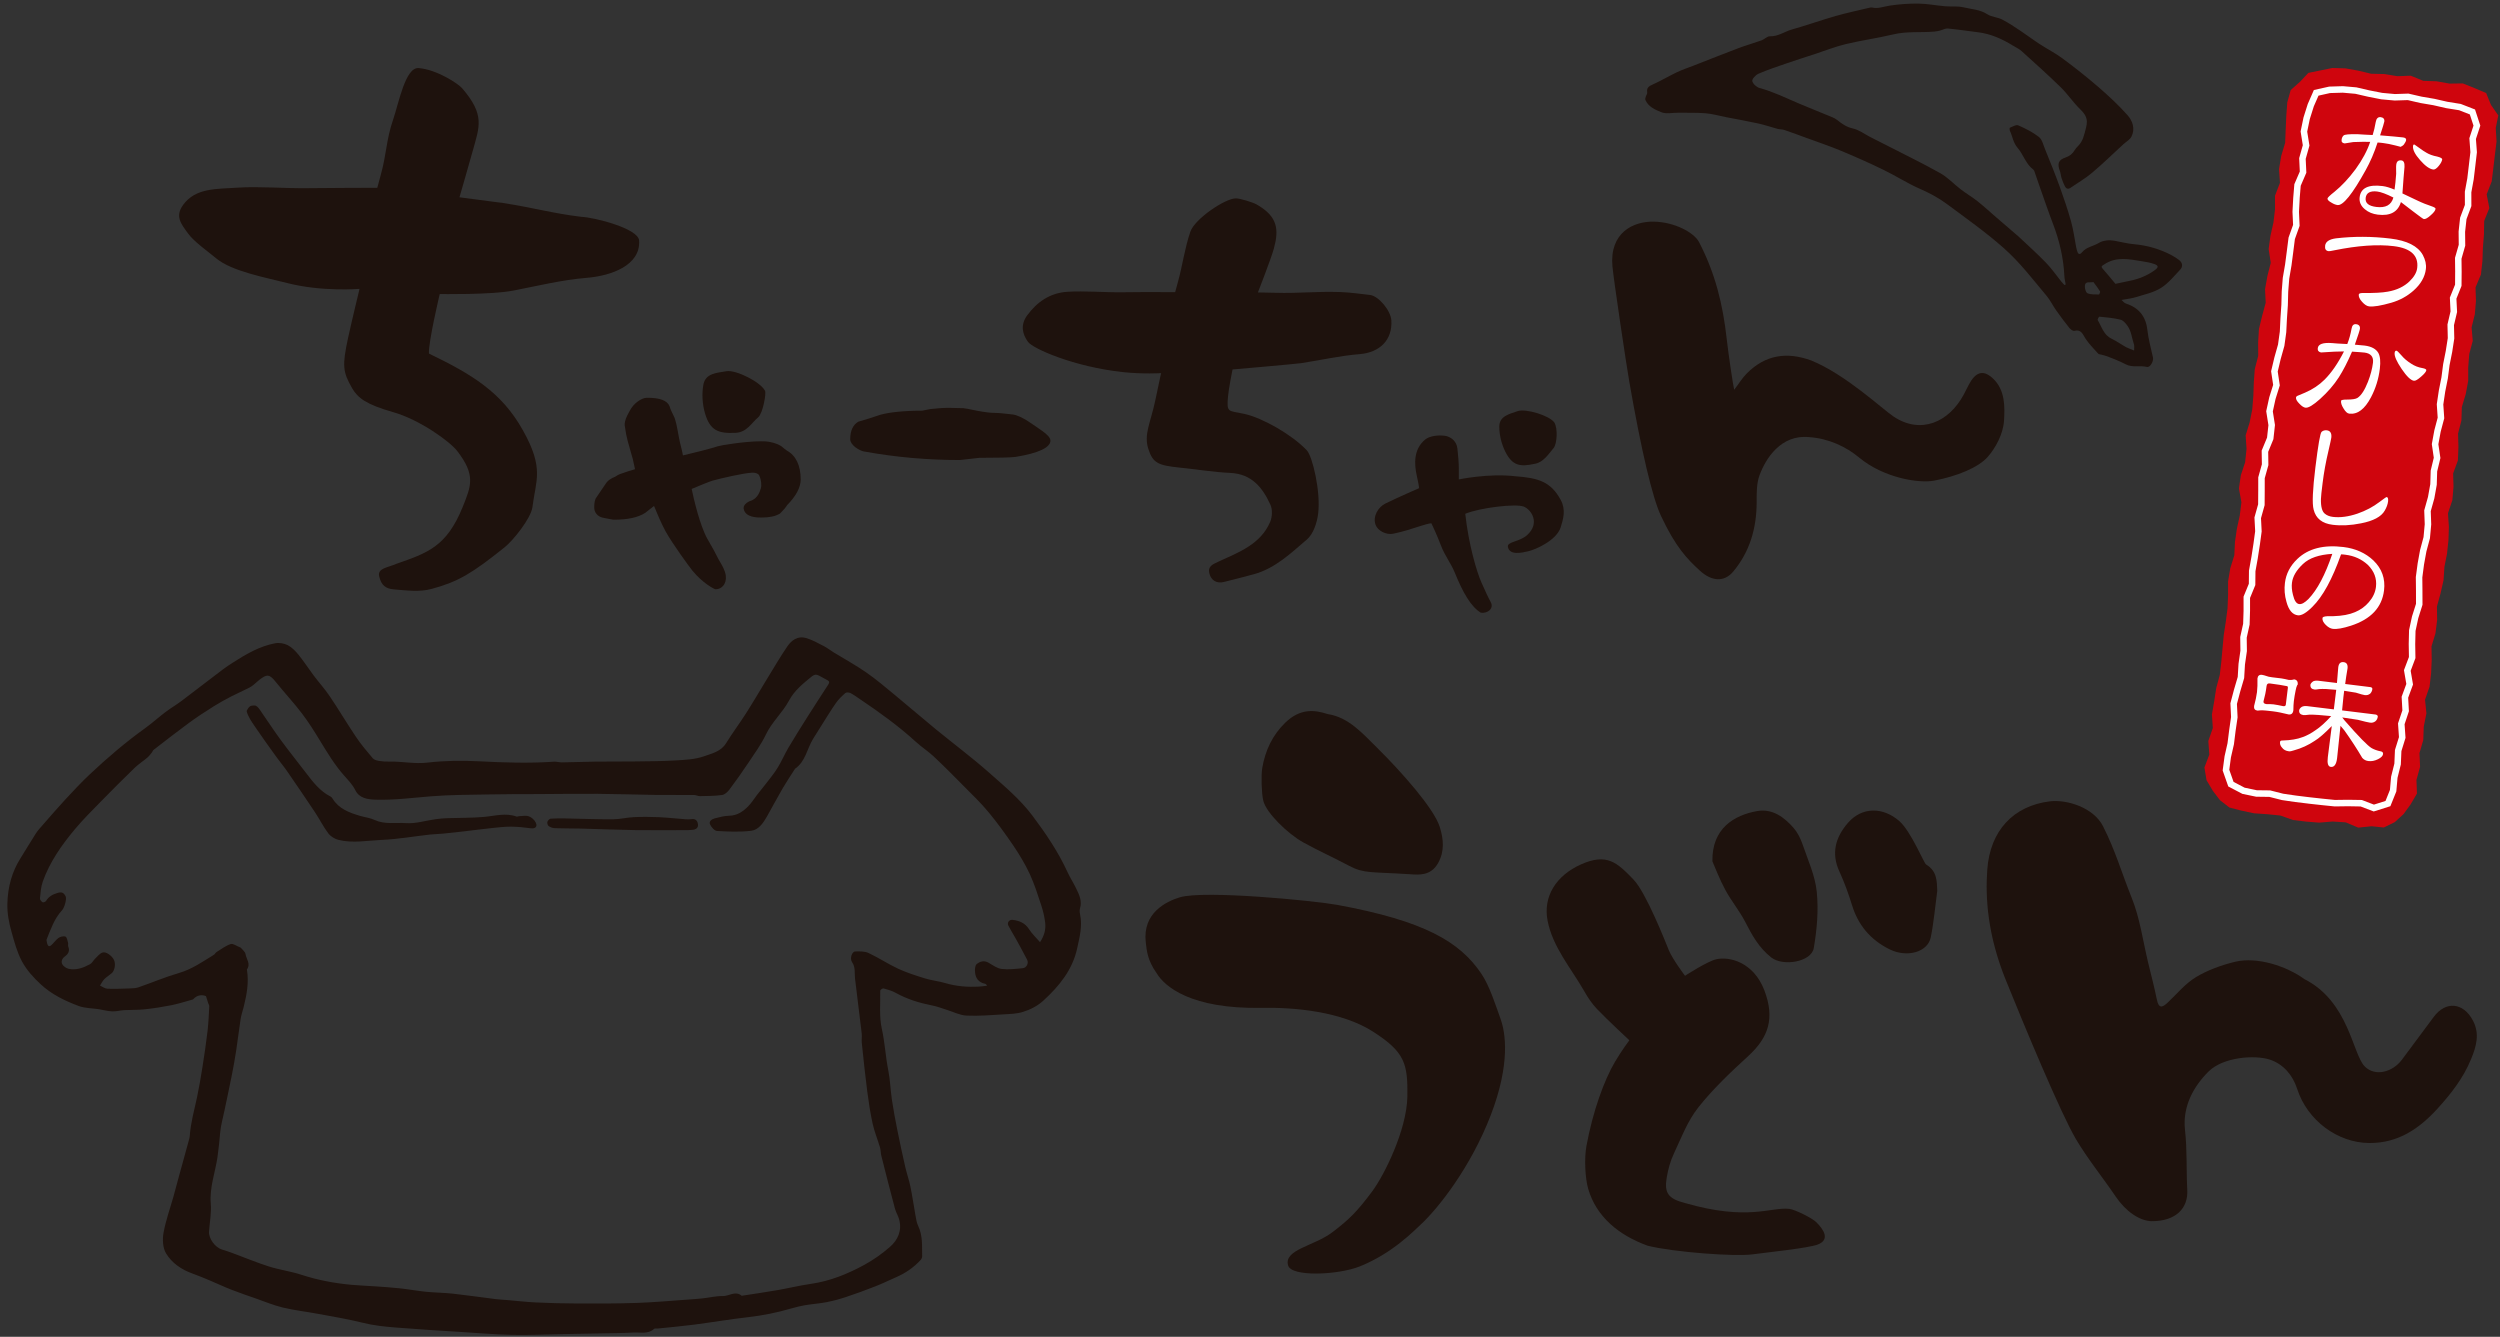 <?xml version="1.0" encoding="utf-8"?>
<!-- Generator: Adobe Illustrator 14.0.0, SVG Export Plug-In . SVG Version: 6.00 Build 43363)  -->
<!DOCTYPE svg PUBLIC "-//W3C//DTD SVG 1.1//EN" "http://www.w3.org/Graphics/SVG/1.1/DTD/svg11.dtd">
<svg version="1.1" id="レイヤー_1" xmlns="http://www.w3.org/2000/svg" xmlns:xlink="http://www.w3.org/1999/xlink" x="0px"
	 y="0px" width="288px" height="154px" viewBox="0 0 288 154" enable-background="new 0 0 288 154" xml:space="preserve">
<rect x="0" y="0" width="288" height="154" fill="#333333" stroke="none"/>
<g>
	<path fill-rule="evenodd" clip-rule="evenodd" fill="#1E120D" d="M244.395,34.554c0.191,0.162,0.319,0.349,0.49,0.403
		c1.499,0.49,2.32,1.47,2.494,3.067c0.123,1.065,0.415,2.114,0.646,3.168c0.088,0.411-0.332,1.176-0.695,1.081
		c-0.811-0.21-1.662,0.112-2.449-0.307c-0.664-0.351-1.375-0.609-2.072-0.896c-0.236-0.094-0.491-0.146-0.737-0.217
		c-0.124-0.034-0.288-0.036-0.36-0.112c-0.495-0.554-1.025-1.084-1.438-1.696c-0.338-0.496-0.48-1.138-1.322-0.933
		c-0.157,0.039-0.436-0.176-0.57-0.343c-0.522-0.652-1.022-1.324-1.508-2.012c-0.391-0.548-0.685-1.176-1.115-1.687
		c-1.577-1.88-3.049-3.829-4.915-5.479c-2.08-1.846-4.334-3.432-6.552-5.081c-0.971-0.722-2.035-1.285-3.159-1.777
		c-1.422-0.624-2.743-1.487-4.149-2.165c-1.613-0.784-3.256-1.517-4.918-2.206c-1.352-0.563-2.753-1.028-4.134-1.537
		c-0.79-0.29-1.579-0.587-2.38-0.854c-0.24-0.082-0.511-0.056-0.756-0.12c-0.757-0.202-1.5-0.465-2.26-0.629
		c-1.219-0.27-2.444-0.482-3.669-0.72c-0.79-0.152-1.571-0.385-2.366-0.452c-1.053-0.086-2.11-0.047-3.17-0.063
		c-0.656-0.008-1.393,0.169-1.953-0.063c-0.691-0.285-1.487-0.609-1.828-1.409c-0.043-0.099,0-0.243,0.035-0.356
		c0.048-0.176,0.201-0.358,0.174-0.512c-0.108-0.614,0.283-0.749,0.728-0.957c0.929-0.424,1.808-0.952,2.729-1.387
		c0.645-0.303,1.323-0.522,1.982-0.782c1.69-0.658,3.374-1.335,5.074-1.975c0.87-0.326,1.772-0.581,2.652-0.896
		c0.341-0.123,0.656-0.484,0.974-0.47c0.959,0.03,1.688-0.55,2.538-0.786c1.687-0.476,3.341-1.066,5.021-1.549
		c1.299-0.37,2.624-0.646,3.938-0.963c0.086-0.023,0.189-0.036,0.275-0.015c0.709,0.166,1.359-0.125,2.039-0.223
		c1.091-0.162,2.209-0.246,3.315-0.23c1.016,0.013,2.023,0.221,3.039,0.305c0.705,0.063,1.446-0.039,2.122,0.122
		c0.927,0.223,1.906,0.247,2.764,0.805c0.492,0.318,1.166,0.329,1.698,0.601c0.745,0.385,1.45,0.859,2.15,1.329
		c0.729,0.482,1.43,1.02,2.167,1.498c0.869,0.567,1.812,1.042,2.644,1.661c1.409,1.046,2.793,2.136,4.118,3.28
		c1.176,1.021,2.325,2.083,3.354,3.24c0.591,0.662,0.922,1.583,0.461,2.488c-0.185,0.358-0.616,0.588-0.931,0.876
		c-1.203,1.105-2.369,2.247-3.617,3.298c-0.763,0.646-1.646,1.149-2.469,1.718c-0.29,0.201-0.507,0.09-0.644-0.164
		c-0.157-0.302-0.281-0.629-0.389-0.957c-0.087-0.259-0.096-0.548-0.189-0.803c-0.322-0.845-0.193-1.285,0.642-1.566
		c0.499-0.167,0.818-0.438,1.071-0.867c0.09-0.153,0.215-0.295,0.348-0.426c0.622-0.598,0.741-1.36,0.954-2.17
		c0.261-0.993-0.065-1.499-0.702-2.121c-0.798-0.775-1.422-1.731-2.217-2.505c-1.466-1.433-2.991-2.802-4.514-4.174
		c-0.295-0.266-0.682-0.433-1.024-0.647c-1.228-0.756-2.522-1.334-3.968-1.516c-1.165-0.145-2.324-0.325-3.494-0.433
		c-0.294-0.03-0.604,0.157-0.916,0.236c-0.205,0.052-0.419,0.095-0.631,0.114c-1.583,0.141-3.184-0.054-4.766,0.33
		c-1.812,0.435-3.671,0.686-5.482,1.122c-1.225,0.299-2.404,0.771-3.606,1.164c-1.06,0.349-2.132,0.682-3.188,1.049
		c-1.09,0.372-2.184,0.743-3.238,1.194c-0.318,0.139-0.756,0.608-0.707,0.842c0.059,0.314,0.49,0.707,0.835,0.8
		c1.574,0.421,3.019,1.141,4.503,1.772c1.286,0.548,2.586,1.059,3.874,1.593c0.204,0.083,0.405,0.189,0.572,0.325
		c0.542,0.438,1.068,0.813,1.802,0.972c0.696,0.15,1.313,0.63,1.967,0.967c0.633,0.325,1.271,0.643,1.906,0.967
		c2.075,1.066,4.172,2.079,6.205,3.222c0.867,0.489,1.569,1.264,2.369,1.872c0.62,0.477,1.302,0.87,1.916,1.357
		c0.754,0.602,1.468,1.262,2.2,1.894c0.831,0.713,1.663,1.431,2.494,2.144c0.018,0.013,0.028,0.026,0.042,0.037
		c1.061,1.001,2.152,1.973,3.161,3.021c0.649,0.667,1.178,1.445,1.767,2.174c0.107,0.133,0.237,0.253,0.356,0.38
		c0.046-0.021,0.093-0.037,0.136-0.061c-0.051-0.324-0.141-0.648-0.154-0.976c-0.101-2.093-0.573-4.093-1.321-6.041
		c-0.518-1.349-0.979-2.725-1.464-4.089c-0.224-0.627-0.432-1.268-0.655-1.895c-0.025-0.087-0.073-0.189-0.138-0.236
		c-0.874-0.643-1.135-1.728-1.805-2.497c-0.517-0.593-0.586-1.326-0.895-1.979c-0.042-0.098-0.038-0.324,0.003-0.346
		c0.314-0.122,0.722-0.383,0.956-0.277c0.837,0.37,1.676,0.785,2.389,1.343c0.365,0.288,0.499,0.894,0.693,1.38
		c0.59,1.454,1.181,2.908,1.717,4.387c0.473,1.309,0.915,2.628,1.291,3.966c0.27,0.961,0.395,1.965,0.586,2.945
		c0.038,0.179,0.08,0.358,0.14,0.532c0.111,0.341,0.316,0.343,0.521,0.091c0.505-0.631,1.326-0.706,1.967-1.103
		c0.255-0.16,0.581-0.235,0.891-0.278c0.292-0.039,0.603-0.013,0.896,0.034c0.755,0.128,1.5,0.342,2.261,0.401
		c1.505,0.132,2.912,0.54,4.245,1.225c0.329,0.166,0.636,0.376,0.931,0.591c0.393,0.29,0.479,0.749,0.147,1.099
		c-0.713,0.749-1.388,1.604-2.248,2.135c-0.854,0.535-1.917,0.746-2.901,1.058C245.561,34.385,245.071,34.428,244.395,34.554z
		 M243.698,32.697c0.49-0.104,1.026-0.225,1.558-0.328c1.098-0.208,2.113-0.612,3.013-1.275c0.392-0.293,0.393-0.494-0.045-0.66
		c-0.474-0.178-0.989-0.262-1.493-0.342c-1.459-0.233-2.926-0.564-4.308,0.359c-0.262,0.175-0.455,0.204-0.177,0.525
		C242.737,31.53,243.203,32.108,243.698,32.697z M245.852,40.377c-0.004-0.322,0.039-0.531-0.021-0.707
		c-0.25-0.721-0.29-1.521-0.756-2.15c-0.206-0.284-0.487-0.621-0.796-0.694c-0.79-0.195-1.613-0.264-2.428-0.346
		c-0.056-0.007-0.239,0.323-0.192,0.399c0.46,0.761,0.671,1.699,1.593,2.138c0.582,0.279,1.114,0.666,1.678,0.978
		C245.191,40.135,245.482,40.225,245.852,40.377z M241.159,32.494c-0.46,0.09-0.932-0.138-0.981,0.43
		c-0.025,0.289,0.105,0.775,0.304,0.859c0.39,0.17,0.873,0.127,1.318,0.14c0.039,0,0.167-0.29,0.122-0.363
		C241.691,33.19,241.422,32.847,241.159,32.494z"/>
	<g>
		<path fill-rule="evenodd" clip-rule="evenodd" fill="#1E120D" d="M23.729,114.755c-0.471-0.191-0.996-0.139-1.445,0.327
			c-0.023,0.027-0.053,0.059-0.087,0.064c-0.829,0.228-1.649,0.492-2.488,0.662c-1.012,0.2-2.038,0.358-3.071,0.468
			c-0.765,0.082-1.54,0.048-2.313,0.091c-0.466,0.025-0.937,0.162-1.404,0.144c-0.52-0.021-1.032-0.17-1.545-0.251
			c-0.781-0.118-1.609-0.105-2.331-0.376c-1.579-0.596-3.09-1.315-4.376-2.512c-0.857-0.795-1.617-1.647-2.145-2.63
			c-0.555-1.041-0.871-2.226-1.192-3.375c-0.308-1.078-0.519-2.179-0.481-3.323c0.055-1.861,0.51-3.582,1.502-5.161
			c0.6-0.951,1.169-1.921,1.777-2.868c0.225-0.349,0.512-0.657,0.787-0.971c0.867-0.988,1.724-1.989,2.617-2.954
			c0.925-0.995,1.852-1.991,2.84-2.918c2.012-1.889,4.107-3.68,6.354-5.294c0.805-0.579,1.545-1.25,2.334-1.851
			c0.595-0.449,1.244-0.824,1.838-1.272c1.611-1.214,3.206-2.447,4.812-3.666c0.344-0.262,0.708-0.496,1.071-0.73
			c1.532-0.983,3.098-1.914,4.911-2.256c0.464-0.09,1.042,0.009,1.463,0.225c0.482,0.251,0.894,0.688,1.249,1.119
			c0.609,0.757,1.141,1.584,1.723,2.36c0.612,0.814,1.3,1.574,1.869,2.417c1.039,1.544,1.992,3.154,3.033,4.699
			c0.575,0.852,1.244,1.644,1.913,2.43c0.148,0.178,0.458,0.26,0.708,0.301c0.393,0.067,0.797,0.095,1.195,0.081
			c1.464-0.04,2.898,0.295,4.397,0.116c1.958-0.229,3.958-0.252,5.938-0.151c2.887,0.149,5.766,0.246,8.654,0.044
			c0.286-0.02,0.578,0.083,0.865,0.082c1.29-0.021,2.578-0.069,3.867-0.088c1.491-0.018,2.979-0.003,4.47-0.02
			c1.6-0.023,3.201-0.021,4.799-0.118c1.099-0.065,2.249-0.116,3.273-0.479c0.901-0.322,1.951-0.543,2.544-1.517
			c0.721-1.175,1.559-2.279,2.299-3.444c0.843-1.324,1.633-2.683,2.451-4.022c0.759-1.234,1.486-2.49,2.305-3.684
			c0.473-0.694,1.188-1.214,2.085-0.971c0.722,0.194,1.396,0.578,2.07,0.924c0.416,0.21,0.788,0.511,1.189,0.756
			c1.252,0.767,2.544,1.47,3.747,2.308c1.162,0.804,2.242,1.731,3.334,2.63c1.556,1.28,3.076,2.601,4.636,3.879
			c2.035,1.668,4.151,3.246,6.125,4.985c1.765,1.562,3.596,3.081,5.025,4.977c1.548,2.06,2.993,4.188,4.068,6.545
			c0.294,0.643,0.687,1.235,0.992,1.874c0.344,0.718,0.702,1.438,0.437,2.284c-0.066,0.214-0.041,0.479,0.012,0.706
			c0.284,1.33-0.064,2.628-0.337,3.89c-0.532,2.472-2.058,4.35-3.894,6.027c-0.704,0.645-1.509,1.04-2.363,1.306
			c-0.708,0.227-1.492,0.235-2.249,0.282c-1.412,0.084-2.835,0.204-4.242,0.141c-0.747-0.032-1.479-0.417-2.22-0.645
			c-0.569-0.175-1.127-0.403-1.71-0.515c-1.491-0.292-2.92-0.73-4.255-1.475c-0.421-0.233-0.908-0.368-1.375-0.495
			c-0.104-0.03-0.383,0.165-0.38,0.251c0.023,1.475-0.132,2.991,0.183,4.403c0.354,1.587,0.426,3.194,0.742,4.778
			c0.223,1.114,0.252,2.267,0.42,3.393c0.173,1.165,0.39,2.332,0.624,3.489c0.284,1.421,0.591,2.837,0.913,4.253
			c0.174,0.758,0.438,1.497,0.594,2.258c0.226,1.1,0.382,2.215,0.582,3.318c0.076,0.409,0.132,0.843,0.309,1.21
			c0.546,1.124,0.434,2.32,0.462,3.507c0.006,0.145-0.088,0.322-0.187,0.436c-0.784,0.846-1.716,1.493-2.772,1.953
			c-0.823,0.363-1.632,0.759-2.469,1.084c-1.114,0.437-2.237,0.85-3.373,1.226c-0.726,0.242-1.468,0.438-2.216,0.585
			c-0.812,0.158-1.645,0.21-2.462,0.346c-0.528,0.088-1.061,0.222-1.583,0.374c-1.624,0.473-3.27,0.812-4.96,1.005
			c-2.112,0.239-4.21,0.6-6.319,0.872c-1.383,0.179-2.773,0.299-4.158,0.443c-0.128,0.011-0.301-0.034-0.377,0.032
			c-0.711,0.646-1.588,0.382-2.396,0.427c-1.248,0.067-2.501,0.07-3.748,0.097c-1.528,0.029-3.057,0.057-4.585,0.086
			c-1.853,0.031-3.711,0.127-5.565,0.086c-2.016-0.045-4.03-0.212-6.044-0.341c-2.445-0.154-4.893-0.304-7.34-0.501
			c-1.313-0.101-2.621-0.231-3.914-0.559c-1.703-0.428-3.443-0.707-5.173-1.031c-1.332-0.249-2.69-0.399-4.009-0.718
			c-1.066-0.256-2.093-0.688-3.133-1.051c-0.938-0.327-1.88-0.646-2.807-1.01c-0.84-0.326-1.655-0.717-2.489-1.065
			c-0.65-0.271-1.304-0.548-1.971-0.787c-1.277-0.452-2.387-1.214-3.058-2.334c-0.377-0.632-0.424-1.609-0.284-2.37
			c0.257-1.419,0.755-2.795,1.149-4.191c0.213-0.752,0.406-1.512,0.613-2.264c0.396-1.447,0.796-2.892,1.192-4.339
			c0.033-0.121,0.063-0.249,0.069-0.374c0.102-1.506,0.518-2.947,0.83-4.41c0.25-1.173,0.448-2.353,0.636-3.538
			c0.216-1.376,0.421-2.755,0.583-4.139c0.11-0.94,0.143-1.888,0.196-2.829c0.006-0.116-0.077-0.233-0.118-0.354
			C23.922,115.345,23.848,115.112,23.729,114.755z M26.647,80.226c-0.693,0.359-1.378,0.733-2.036,1.147
			c-0.95,0.602-1.897,1.212-2.805,1.876c-1.392,1.019-2.747,2.082-4.113,3.137c-0.093,0.07-0.127,0.216-0.205,0.312
			c-0.164,0.2-0.32,0.417-0.52,0.583c-0.469,0.4-0.996,0.732-1.438,1.157c-1.304,1.261-2.582,2.541-3.848,3.835
			c-1.039,1.065-2.105,2.117-3.059,3.257c-1.525,1.828-2.9,3.774-3.702,6.05c-0.213,0.604-0.249,1.273-0.317,1.919
			c-0.014,0.142,0.158,0.349,0.3,0.442c0.079,0.047,0.342-0.052,0.404-0.153c0.287-0.492,0.719-0.731,1.247-0.898
			c0.512-0.164,0.769-0.108,1.009,0.373c0.14,0.282-0.126,1.289-0.413,1.596c-0.906,0.978-1.313,2.213-1.796,3.408
			c0.191,1.542,0.759,0.238,1.37-0.207c0.214-0.154,0.592-0.246,0.817-0.163c0.169,0.067,0.224,0.46,0.298,0.714
			c0.039,0.133-0.028,0.304,0.022,0.432c0.204,0.496,0.005,0.859-0.382,1.134c-0.332,0.239-0.469,0.588-0.306,0.9
			c0.129,0.243,0.463,0.471,0.744,0.532c0.878,0.189,1.689-0.119,2.448-0.532c0.243-0.132,0.387-0.441,0.6-0.646
			c0.266-0.255,0.52-0.591,0.845-0.7c0.413-0.14,1.115,0.398,1.33,0.879c0.203,0.457,0.079,1.204-0.281,1.512
			c-0.273,0.239-0.599,0.426-0.849,0.685c-0.202,0.205-0.33,0.482-0.491,0.729c0.283,0.127,0.563,0.353,0.849,0.365
			c0.868,0.034,1.738-0.007,2.608-0.034c0.324-0.013,0.665-0.02,0.964-0.124c1.559-0.539,3.084-1.188,4.667-1.648
			c1.501-0.438,2.739-1.309,4.033-2.104c0.119-0.073,0.182-0.234,0.299-0.31c0.535-0.33,1.05-0.729,1.633-0.923
			c0.271-0.093,0.681,0.224,1.026,0.355c0.051,0.021,0.115,0.035,0.146,0.073c0.193,0.235,0.498,0.458,0.538,0.72
			c0.088,0.583,0.633,1.14,0.162,1.774c-0.008,0.011,0.003,0.036,0.004,0.052c0.238,1.45-0.026,2.854-0.372,4.252
			c-0.12,0.475-0.284,0.942-0.36,1.427c-0.188,1.212-0.327,2.437-0.515,3.654c-0.14,0.927-0.307,1.852-0.491,2.772
			c-0.273,1.387-0.575,2.769-0.863,4.154c-0.169,0.815-0.406,1.629-0.48,2.455c-0.09,0.972-0.179,1.934-0.321,2.906
			c-0.265,1.756-0.92,3.453-0.765,5.289c0.094,1.073-0.131,2.167-0.204,3.254c-0.053,0.782,0.725,1.832,1.479,2.046
			c0.451,0.129,0.896,0.294,1.339,0.457c1.361,0.501,2.709,1.065,4.09,1.504c1.229,0.385,2.523,0.557,3.747,0.956
			c1.854,0.608,3.748,0.962,5.684,1.147c0.885,0.086,1.771,0.111,2.658,0.173c0.994,0.07,1.992,0.13,2.982,0.238
			c1.013,0.108,2.014,0.298,3.025,0.397c1.03,0.104,2.074,0.104,3.102,0.219c1.644,0.183,3.278,0.421,4.921,0.627
			c0.449,0.056,0.903,0.072,1.355,0.111c1.081,0.09,2.159,0.222,3.242,0.271c1.578,0.075,3.161,0.118,4.743,0.121
			c2.291,0.009,4.581,0.015,6.867-0.062c1.982-0.066,3.958-0.249,5.938-0.387c0.579-0.04,1.16-0.083,1.738-0.144
			c0.758-0.084,1.516-0.278,2.268-0.258c0.728,0.013,1.443-0.645,2.175-0.048c0.028,0.026,0.104-0.004,0.158-0.011
			c1.342-0.21,2.685-0.401,4.02-0.636c1.267-0.219,2.52-0.532,3.794-0.713c2.208-0.312,4.235-1.139,6.166-2.191
			c1.045-0.571,2.041-1.274,2.939-2.057c0.934-0.81,1.423-1.898,1.069-3.19c-0.111-0.414-0.364-0.797-0.474-1.211
			c-0.543-2.035-1.061-4.076-1.577-6.114c-0.077-0.317-0.062-0.656-0.153-0.968c-0.269-0.902-0.636-1.78-0.84-2.696
			c-0.274-1.239-0.462-2.498-0.629-3.762c-0.238-1.856-0.431-3.717-0.627-5.577c-0.04-0.357,0.033-0.727-0.008-1.081
			c-0.246-2.111-0.521-4.219-0.771-6.328c-0.077-0.632,0.081-1.271-0.337-1.883c-0.303-0.439-0.005-1.231,0.357-1.237
			c0.519-0.013,1.098-0.03,1.544,0.181c1.162,0.542,2.239,1.268,3.399,1.805c1,0.462,2.061,0.8,3.114,1.125
			c0.758,0.234,1.569,0.306,2.331,0.535c1.274,0.379,2.567,0.475,3.884,0.402c0.309-0.014,0.617-0.066,0.924-0.105
			c-0.089-0.155-0.18-0.212-0.274-0.23c-0.713-0.152-1.055-0.642-1.115-1.311c-0.026-0.315-0.013-0.771,0.181-0.937
			c0.363-0.31,0.851-0.471,1.365-0.172c0.485,0.275,0.981,0.653,1.506,0.72c0.801,0.098,1.632-0.006,2.443-0.084
			c0.438-0.04,0.709-0.568,0.509-0.966c-0.42-0.834-0.882-1.651-1.333-2.473c-0.27-0.49-0.575-0.96-0.83-1.457
			c-0.181-0.347,0.098-0.723,0.491-0.673c0.782,0.097,1.441,0.365,1.898,1.092c0.32,0.509,0.784,0.928,1.257,1.478
			c0.514-0.779,0.688-1.52,0.587-2.294c-0.083-0.66-0.239-1.319-0.448-1.953c-0.4-1.216-0.787-2.449-1.324-3.609
			c-0.528-1.133-1.18-2.214-1.877-3.249c-0.904-1.334-1.854-2.643-2.879-3.88c-0.861-1.044-1.849-1.985-2.805-2.952
			c-1.145-1.16-2.291-2.319-3.479-3.434c-0.647-0.609-1.407-1.095-2.063-1.692c-1.992-1.821-4.171-3.392-6.402-4.894
			c-0.377-0.256-0.743-0.528-1.146-0.737c-0.164-0.082-0.475-0.105-0.587-0.01c-0.39,0.344-0.78,0.715-1.078,1.139
			c-0.571,0.813-1.083,1.666-1.617,2.505c-0.352,0.549-0.701,1.102-1.04,1.66c-0.689,1.145-0.866,2.595-2.072,3.431
			c-0.013,0.009-0.019,0.031-0.027,0.045c-0.47,0.738-0.961,1.465-1.4,2.218c-0.619,1.067-1.199,2.157-1.803,3.231
			c-0.427,0.754-0.964,1.543-1.826,1.646c-1.294,0.155-2.617,0.096-3.926,0.021c-0.288-0.02-0.659-0.438-0.804-0.761
			c-0.165-0.361,0.216-0.603,0.531-0.689c0.551-0.146,1.12-0.295,1.687-0.306c0.92-0.023,1.585-0.487,2.176-1.087
			c0.392-0.393,0.684-0.883,1.025-1.322c0.324-0.412,0.66-0.815,0.982-1.231c0.471-0.617,0.974-1.221,1.382-1.881
			c0.456-0.734,0.794-1.544,1.233-2.291c0.711-1.202,1.451-2.384,2.196-3.56c0.771-1.226,1.566-2.437,2.353-3.653
			c0.137-0.208,0.289-0.408-0.036-0.586c-0.322-0.17-0.638-0.343-0.955-0.519c-0.295-0.16-0.547-0.168-0.841,0.075
			c-1.01,0.827-2.006,1.606-2.654,2.82c-0.735,1.369-1.952,2.431-2.643,3.877c-0.547,1.15-1.319,2.201-2.029,3.271
			c-0.693,1.041-1.416,2.063-2.166,3.062c-0.206,0.275-0.539,0.59-0.851,0.635c-0.837,0.118-1.695,0.116-2.546,0.131
			c-0.23,0.007-0.459-0.129-0.688-0.131c-1.508-0.013-3.016,0.009-4.521-0.01c-2.198-0.031-4.397-0.107-6.594-0.124
			c-2.312-0.014-4.62,0.017-6.929,0.03c-1.893,0.007-3.785,0.002-5.678,0.041c-2.199,0.044-4.407,0.036-6.598,0.217
			c-2.114,0.174-4.221,0.447-6.352,0.387c-0.947-0.027-1.892-0.172-2.342-1.083c-0.324-0.652-0.807-1.143-1.26-1.653
			c-1.107-1.244-1.955-2.651-2.815-4.063c-0.654-1.077-1.326-2.151-2.094-3.155c-0.943-1.236-2.01-2.377-2.987-3.594
			c-0.738-0.919-1.008-0.97-1.963-0.21c-0.366,0.293-0.697,0.662-1.109,0.858L26.647,80.226z M28.783,81.38
			c0.196-0.14,0.564-0.105,0.564-0.105c0.165-0.012,0.397,0.215,0.518,0.389c0.834,1.185,1.612,2.406,2.471,3.572
			c0.938,1.288,1.949,2.525,2.91,3.795c0.806,1.058,1.607,2.109,2.835,2.732c0.091,0.047,0.171,0.14,0.225,0.23
			c0.734,1.195,1.94,1.629,3.186,2c0.558,0.162,1.158,0.228,1.677,0.471c1.166,0.541,2.406,0.274,3.596,0.36
			c1.129,0.084,2.292-0.298,3.439-0.456c0.449-0.063,0.905-0.098,1.356-0.115c1.396-0.049,2.799-0.02,4.188-0.144
			c1.261-0.109,2.506-0.499,3.77-0.038c0.07,0.027,0.172-0.042,0.258-0.044c0.386-0.011,0.804-0.11,1.146,0.013
			c0.321,0.115,0.66,0.422,0.801,0.729c0.225,0.485-0.071,0.722-0.603,0.646c-0.734-0.101-1.478-0.176-2.217-0.183
			c-0.705-0.005-1.409,0.072-2.111,0.147c-1.118,0.117-2.232,0.262-3.353,0.395c-0.788,0.092-1.579,0.182-2.374,0.258
			c-0.513,0.052-1.031,0.052-1.551,0.111c-1.839,0.206-3.677,0.534-5.525,0.613c-1.657,0.072-3.336,0.407-4.984,0.002
			c-0.438-0.104-0.918-0.402-1.187-0.759c-0.574-0.759-0.999-1.629-1.529-2.424c-1.081-1.626-2.187-3.241-3.299-4.853
			c-0.339-0.489-0.734-0.941-1.083-1.431c-0.857-1.187-1.718-2.373-2.535-3.584c-0.382-0.565-0.811-1.158-0.961-1.801
			C28.41,81.908,28.586,81.521,28.783,81.38z"/>
		<path fill-rule="evenodd" clip-rule="evenodd" fill="#1E120D" d="M79.298,95.631c-2.142,0-4.135,0.027-6.13-0.003
			c-2.098-0.032-4.193-0.122-6.295-0.176c-0.976-0.025-1.955-0.008-2.93-0.043c-0.246-0.007-0.517-0.091-0.718-0.229
			c-0.12-0.08-0.209-0.345-0.173-0.49c0.043-0.154,0.242-0.365,0.383-0.378c0.577-0.046,1.158-0.038,1.734-0.028
			c1.819,0.034,3.634,0.107,5.449,0.099c0.794-0.004,1.582-0.208,2.377-0.247c0.943-0.045,1.887-0.041,2.829,0
			c1.048,0.048,2.093,0.164,3.142,0.242c0.234,0.017,0.477,0.022,0.708-0.015c0.489-0.077,0.694,0.239,0.733,0.612
			c0.043,0.419-0.265,0.6-0.662,0.624C79.548,95.608,79.347,95.63,79.298,95.631z"/>
	</g>
	<g>
		<path fill-rule="evenodd" clip-rule="evenodd" fill="#1E120D" d="M199.776,44.903c0.565-0.736,0.942-1.375,1.456-1.884
			c2.125-2.137,4.586-2.521,7.407-1.499c3.975,1.615,8.221,5.611,9.469,6.446c3.174,2.139,6.423,0.651,8.116-2.514
			c0.202-0.378,0.387-0.772,0.59-1.151c0.745-1.381,1.587-1.796,2.748-0.724c1.464,1.345,1.397,3.354,1.3,4.886
			c-0.1,1.574-0.991,3.153-1.863,4.159c-1.103,1.261-3.616,2.26-6.214,2.752c-1.742,0.324-5.772-0.308-8.604-2.657
			c-1.508-1.262-3.561-2.216-5.771-2.359c-3.246-0.331-5.023,2.478-5.725,4.426c-0.341,0.947-0.318,2.056-0.318,3.096
			c-0.012,2.974-0.781,5.672-2.711,7.978c-1.002,1.186-2.423,1.182-3.867-0.15c-1.441-1.33-2.745-2.662-4.447-6.28
			c-1.001-2.129-2.268-7.561-3.648-15.453c-0.334-1.885-1.818-11.864-1.944-13.302c-0.338-3.86,2.379-5.188,4.777-5.141
			c2.403,0.049,4.631,1.259,5.203,2.358c1.874,3.612,2.744,7.169,3.193,11.202C199.098,40.71,199.67,44.501,199.776,44.903z"/>
		<path fill-rule="evenodd" clip-rule="evenodd" fill="#1E120D" d="M141.987,42.563c0,0-0.438,2.175-0.519,3.093
			c-0.172,1.95,0.007,1.617,1.888,2.026c2.063,0.455,5.454,2.371,7.175,4.18c0.666,0.681,1.637,4.8,1.318,7.323
			c-0.133,1.045-0.547,2.325-1.295,2.966c-1.843,1.57-3.643,3.321-6.1,3.997c-1.149,0.314-2.308,0.611-3.465,0.896
			c-0.869,0.211-1.482-0.208-1.672-0.996c-0.193-0.793,0.342-1.021,1.08-1.363c2.303-1.057,4.824-1.976,5.931-4.571
			c0.239-0.571,0.275-1.42,0.025-1.967c-0.901-1.969-2.147-3.555-4.632-3.666c-1.964-0.093-3.908-0.417-5.865-0.617
			c-2.426-0.253-3.05-0.507-3.575-2.167c-0.528-1.657,0.255-2.982,0.789-5.481c0.296-1.371,0.685-3.229,0.685-3.229
			s-2.029,0.132-4.401-0.119c-5.695-0.619-10.369-2.715-10.922-3.475c-0.677-0.918-0.89-1.98-0.11-3.051
			c1.158-1.57,2.636-2.593,4.623-2.727c1.918-0.128,4.465,0.086,6.391,0.055c2.209-0.039,6.042-0.012,6.042-0.012
			s0.1-0.376,0.335-1.23c0.531-1.934,0.766-3.833,1.416-5.737c0.511-1.483,4.004-3.832,5.238-3.838c0.486,0,1.947,0.446,2.398,0.702
			c2.469,1.402,2.574,2.922,1.979,5.102c-0.319,1.156-1.832,5.032-1.832,5.032s1.763,0.034,2.012,0.041
			c2.697,0.079,4.778-0.179,7.476-0.085c1.147,0.035,2.29,0.216,3.431,0.337c0.978,0.113,2.381,1.793,2.452,2.919
			c0.146,2.28-1.348,3.707-3.651,3.896c-2.26,0.182-4.499,0.699-6.747,1.041C149.176,41.94,141.987,42.563,141.987,42.563z"/>
		<path fill-rule="evenodd" clip-rule="evenodd" fill="#1E120D" d="M50.657,33.873c0,0-1.334,5.614-1.241,6.858
			c4.918,2.38,8.349,4.413,10.818,8.83c2.476,4.417,1.5,5.709,1.104,8.847c-0.162,1.305-2.24,3.872-3.2,4.637
			c-3.791,3.03-5.321,3.951-8.38,4.789c-1.434,0.397-2.908,0.183-4.391,0.063c-0.965-0.078-1.439-0.492-1.68-1.477
			c-0.243-0.986,1.014-1.031,1.935-1.454c3.627-1.268,5.816-1.974,7.672-6.544c1.03-2.529,1.484-3.72-0.619-6.463
			c-0.825-1.074-4.291-3.601-7.384-4.479c-3.123-0.89-4.068-1.629-4.734-2.771c-1.085-1.882-1.134-2.621-0.47-5.732
			c0.367-1.703,1.331-5.699,1.331-5.699s-4.318,0.364-8.338-0.673c-2.358-0.611-6.383-1.334-8.195-2.859
			c-0.912-0.763-2.51-1.882-3.203-2.823c-0.838-1.151-1.55-2.004-0.577-3.332c1.444-1.968,3.813-1.804,6.287-1.975
			c2.391-0.163,5.564,0.099,7.957,0.062c2.751-0.042,8.114-0.043,8.114-0.043s0.118-0.474,0.414-1.533
			c0.666-2.41,0.602-3.958,1.412-6.325c0.636-1.85,1.412-6.071,2.944-5.936c2.141,0.186,4.566,1.818,4.993,2.313
			c2.676,3.087,1.994,4.455,1.25,7.168c-0.396,1.442-1.546,5.406-1.546,5.406s4.708,0.616,5.014,0.657
			c3.63,0.563,5.716,1.196,9.045,1.596c1.432,0.052,6.548,1.328,6.638,2.732c0.184,2.841-3.184,4.064-6.051,4.296
			c-2.819,0.226-5.798,0.958-8.449,1.469C56.479,33.98,50.657,33.873,50.657,33.873z"/>
		<g>
			<path fill-rule="evenodd" clip-rule="evenodd" fill="#1E120D" d="M168.799,59.188c0.369,3.481,1.33,6.733,1.864,7.916
				c0.491,1.085,0.7,1.574,1.069,2.259c0.395,0.73-0.33,1.323-1.137,1.225c-1.141-0.693-2.071-2.326-2.984-4.574
				c-0.492-1.206-1.141-1.937-1.605-3.153c-0.499-1.319-1.107-2.569-1.107-2.569s-0.118-0.063-1.217,0.29
				c-1.228,0.395-1.881,0.616-3.139,0.895c-0.854,0.194-1.85-0.356-2.084-1.032c-0.337-0.984,0.326-2.035,1.13-2.433
				c1.42-0.7,3.892-1.776,3.892-1.776s-0.043-0.459-0.254-1.366c-0.344-1.492-0.359-3.124,0.93-4.218
				c0.521-0.442,1.521-0.543,2.258-0.455c0.705,0.088,1.389,0.611,1.479,1.487c0.089,0.828,0.172,1.675,0.162,2.512
				c-0.011,0.742,0,1.034,0,1.034s3.447-0.728,6.502-0.365c2.617,0.191,4.093,0.6,5.244,2.742c0.601,1.117,0.293,2.188-0.027,3.19
				c-0.523,1.493-2.902,2.52-3.703,2.704c-0.799,0.193-2.175,0.494-2.362-0.495c-0.119-0.626,1.341-0.563,2.224-1.371
				c1.486-1.352,0.513-2.909-0.395-3.273C174.613,57.992,170.46,58.494,168.799,59.188z"/>
			<path fill-rule="evenodd" clip-rule="evenodd" fill="#1E120D" d="M178.98,51.611c-0.594,0.713-1.207,1.66-2.156,1.815
				c-1.763,0.396-2.616,0.195-3.418-1.403c-0.434-0.868-0.688-1.916-0.688-2.882c0-1.211,1.168-1.444,2.088-1.771
				c0.949-0.341,3.685,0.495,4.255,1.302C179.485,49.368,179.365,51.143,178.98,51.611z"/>
		</g>
		<g>
			<path fill="#1E120D" d="M110.979,47.021c0.142,0,0.653,0.108,1.556,0.291c0.945,0.181,1.594,0.252,2.031,0.252
				c0.436,0,1.156,0.073,2.098,0.183c1.086,0.144,2.502,1.304,3.333,1.847c0.688,0.474,1.015,0.87,1.015,1.161
				c0,0.793-1.344,1.446-4.021,1.88c-0.509,0.071-1.916,0.107-4.164,0.107l-2.245,0.253c-3.765,0-7.422-0.326-11.01-0.978
				c-0.289-0.034-0.65-0.218-1.049-0.502c-0.363-0.294-0.578-0.617-0.578-0.907c0-1.015,0.324-1.669,0.938-2.032
				c0.869-0.247,1.703-0.503,2.537-0.797c1.049-0.286,2.644-0.467,4.814-0.467l0.907-0.183c0.726-0.074,1.411-0.146,2.099-0.146
				L110.979,47.021z"/>
		</g>
		<g>
			<path fill-rule="evenodd" clip-rule="evenodd" fill="#1E120D" d="M87.352,48.066c-0.797,0.671-1.311,1.735-2.617,1.797
				c-2.025,0.1-2.934-0.293-3.509-2.216c-0.31-1.045-0.392-2.254-0.2-3.322c0.239-1.343,1.579-1.372,2.66-1.56
				c1.114-0.188,3.982,1.267,4.453,2.275C88.283,45.351,87.872,47.626,87.352,48.066z"/>
			<path fill="#1E120D" d="M82.446,67.886c-0.161,0-1.521-0.725-2.683-2.153c-0.375-0.468-2.285-3.067-3.089-4.524
				c-0.499-0.906-1.026-2.169-1.329-2.92c-0.193,0.125-0.916,0.732-1.021,0.797c-0.835,0.53-1.99,0.783-3.623,0.783h-0.047
				l-1.009-0.188c-0.873-0.123-1.191-0.708-1.191-1.207c0-0.427,0.044-0.743,0.144-0.99l0.021-0.053l0.031-0.046
				c0.288-0.436,0.648-0.965,1.111-1.64c0.277-0.448,0.739-0.679,1.063-0.808c0.079-0.032,0.106-0.047,0.162-0.088
				c0.165-0.118,0.339-0.224,0.808-0.361c0.303-0.12,0.761-0.266,1.359-0.436c-0.09-0.449-0.176-0.845-0.252-1.158l-0.119-0.412
				c-0.129-0.456-0.297-1.025-0.482-1.714c-0.106-0.364-0.218-0.932-0.331-1.739l-0.007-0.038v-0.039c0-0.539,0.24-0.99,0.457-1.392
				c0.044-0.078,0.084-0.159,0.128-0.239c0.44-0.881,1.392-1.498,1.97-1.498h0.066c1.426,0,2.254,0.308,2.537,0.945l0.021,0.046
				l0.01,0.043c0.067,0.267,0.283,0.706,0.46,1.062c0.239,0.44,0.396,1.347,0.569,2.303l0.018,0.099
				c0.078,0.445,0.16,0.77,0.239,1.083c0.084,0.329,0.166,0.645,0.236,1.059c1.113-0.259,3.2-0.779,4.035-1.059
				c0.281-0.094,3.049-0.568,4.954-0.568c0.134,0,0.265,0.006,0.388,0.006c0.736,0.026,1.472,0.242,1.961,0.564l0.025,0.02
				l0.023,0.018c0.201,0.17,0.392,0.326,0.574,0.455c1.051,0.569,1.606,1.721,1.606,3.332c0,0.914-0.526,1.908-1.565,2.962
				c-0.135,0.237-0.373,0.517-0.766,0.914l-0.048,0.048l-0.063,0.036c-0.502,0.292-1.167,0.43-2.091,0.43
				c-0.454,0-1.832,0-2.026-0.975l-0.015-0.047v-0.062c0-0.305,0.213-0.562,0.626-0.773l0.04-0.017l0.044-0.014
				c0.532-0.161,0.916-0.53,1.146-1.104c0.118-0.295,0.177-0.52,0.177-0.688c0-0.477-0.088-0.892-0.256-1.199
				c-0.14-0.234-0.479-0.289-0.736-0.289h-0.05c-0.941,0.029-3.652,0.659-4.557,0.912c-0.387,0.111-1.645,0.634-2.422,0.96
				c0.238,1.117,0.929,4.153,1.794,5.716c0.097,0.182,0.217,0.389,0.343,0.604c0.313,0.549,0.665,1.165,0.904,1.683
				c0.043,0.093,0.117,0.21,0.199,0.349c0.26,0.437,0.617,1.033,0.694,1.64c0.061,0.459-0.055,0.88-0.318,1.184
				C83.073,67.75,82.773,67.886,82.446,67.886z"/>
		</g>
	</g>
	<g>
		<g>
			<path fill-rule="evenodd" clip-rule="evenodd" fill="#1E120D" d="M171.743,128.448c-2.303,5.998-6.03,10.717-8.049,12.595
				c-0.747,0.688-3.306,3.365-7.079,4.86c-2.514,0.988-7.848,1.212-8.226-0.122c-0.521-1.83,2.978-2.232,5.062-3.8
				c2.082-1.569,2.962-2.517,4.605-4.706c1.375-1.824,4.007-7.089,4.071-10.936c0.069-3.85-0.318-5.151-3.938-7.484
				c-3.618-2.332-9.084-2.826-12.859-2.751c-8.114,0.151-11.149-2.444-12.067-3.966c-1.078-1.513-1.156-2.604-1.271-3.597
				c-0.387-3.366,2.345-4.688,3.909-5.168c2.834-0.858,15.605,0.398,18.157,0.869c10.011,1.844,14.085,4.22,16.593,7.926
				c0.936,1.375,1.67,3.687,2.232,5.267C173.414,118.93,174.034,122.481,171.743,128.448z"/>
			<path fill-rule="evenodd" clip-rule="evenodd" fill="#1E120D" d="M152.959,82.263c2.389,0.365,3.975,2.195,5.649,3.844
				c2.891,2.859,6.582,7.028,7.252,9.152c0.442,1.413,0.569,2.825-0.197,4.177c-0.834,1.473-2.187,1.351-3.251,1.275
				c-4.527-0.294-5.241-0.051-7-0.973c-2.537-1.332-3.279-1.6-5.274-2.693c-1.729-0.953-4.295-3.396-4.616-4.837
				c-0.2-0.879-0.251-2.908-0.111-3.728c0.34-2.041,1.2-3.822,2.656-5.231C149.754,81.622,151.356,81.739,152.959,82.263z"/>
		</g>
		<g>
			<path fill-rule="evenodd" clip-rule="evenodd" fill="#1E120D" d="M206.122,139.261c0.667,0.073,2.63,1.067,3.082,1.505
				c0.903,0.878,1.646,2.049,0.207,2.602c-1.139,0.427-5.594,0.874-7.554,1.138c-1.961,0.265-9.004-0.242-12.047-0.999
				c-3.343-1.215-5.914-3.341-6.848-6.548c-0.374-1.283-0.454-3.574-0.207-4.927c0.735-3.996,2.045-7.614,3.299-9.722
				c0.829-1.399,1.648-2.47,1.648-2.47s-2.559-2.375-3.749-3.625c-0.577-0.606-1.04-1.311-1.445-2.026
				c-1.52-2.66-3.631-5.061-4.226-8.124c-0.542-2.799,0.99-5.207,3.848-6.485c2.982-1.332,4.144-0.232,6.044,1.738
				c1.46,1.506,3.702,7.236,4.077,8.151c0.441,1.067,1.863,2.94,1.863,2.94s2.586-1.68,3.61-1.905
				c1.498-0.335,4.276,0.318,5.526,3.571c1.247,3.259,0.465,5.456-1.844,7.575c-2.043,1.874-4.084,3.801-5.765,5.931
				c-1.239,1.572-1.956,3.487-2.797,5.286c-0.415,0.877-0.679,1.837-0.836,2.78c-0.295,1.748,0.131,2.436,2.085,2.937
				C201.383,140.693,203.99,139.026,206.122,139.261z"/>
			<path fill-rule="evenodd" clip-rule="evenodd" fill="#1E120D" d="M197.27,99.229c-0.076-3.8,2.508-5.319,5.142-5.793
				c1.786-0.322,3.17,0.743,4.218,1.953c0.478,0.551,0.809,1.247,1.039,1.917c0.615,1.794,1.438,3.593,1.622,5.428
				c0.216,2.144,0.023,4.353-0.345,6.49c-0.272,1.59-3.54,2.144-4.9,1.074c-1.44-1.135-2.216-2.585-2.994-4.092
				c-0.655-1.27-1.612-2.419-2.289-3.68C198.081,101.266,197.58,99.934,197.27,99.229z"/>
			<path fill-rule="evenodd" clip-rule="evenodd" fill="#1E120D" d="M223.171,102.632c-0.243,1.785-0.388,3.579-0.747,5.348
				c-0.34,1.702-2.72,2.377-4.733,1.388c-2.274-1.119-3.647-2.858-4.335-5.083c-0.408-1.313-0.875-2.621-1.454-3.879
				c-0.962-2.082-0.483-3.933,0.993-5.624c1.618-1.854,4.038-1.832,5.917-0.183c1.335,1.176,2.82,4.832,3.073,4.991
				C223.148,100.357,223.128,101.463,223.171,102.632z"/>
		</g>
		<path fill-rule="evenodd" clip-rule="evenodd" fill="#1E120D" d="M247.85,140.681c-1.371-0.047-2.947-1.094-4.151-2.877
			c-1.495-2.208-3.192-4.283-4.551-6.576c-1.771-2.995-6.03-13.243-8.102-18.38c-2.072-5.141-2.35-9.397-2.112-12.666
			c0.325-4.525,3.031-7.345,7.191-7.866c1.954-0.245,5.054,0.702,6.147,2.872c1.452,2.877,2.105,5.269,3.305,8.257
			c0.952,2.363,1.292,4.988,1.901,7.502c0.34,1.402,0.707,2.793,0.994,4.21c0.219,1.059,0.636,0.92,1.246,0.341
			c1.07-1.006,2.035-2.2,3.259-2.935c1.366-0.821,2.933-1.38,4.481-1.762c2.587-0.631,6.005,0.528,8.003,1.989
			c5.135,2.598,5.542,8.631,6.951,10.057c1.206,1.225,3.225,0.66,4.292-0.775c1.217-1.644,2.442-3.274,3.658-4.918
			c1.376-1.867,3.396-1.678,4.5,0.378c0.841,1.564,0.407,3.021-0.205,4.503c-0.894,2.173-2.311,3.982-3.848,5.67
			c-2.109,2.311-4.531,3.99-7.855,3.971c-3.664-0.02-7.155-2.604-8.326-6.253c-0.502-1.565-1.598-2.86-3.175-3.365
			c-1.712-0.546-5.335-0.297-7.025,1.377c-1.704,1.691-3.027,4.013-2.715,6.76c0.26,2.279,0.138,4.603,0.261,6.901
			C252.086,139.157,250.697,140.698,247.85,140.681z"/>
	</g>
	<g>
		<polygon fill-rule="evenodd" clip-rule="evenodd" fill="#CF050D" points="278.433,91.42 277.688,92.687 276.892,93.78 
			275.881,94.707 274.614,95.329 273.209,95.184 271.67,95.343 270.224,94.736 268.709,94.639 267.17,94.767 265.661,94.648 
			264.155,94.466 262.695,93.948 261.186,93.796 259.668,93.693 258.177,93.377 256.836,93.03 255.743,92.186 254.92,91.102 
			254.193,89.879 253.949,88.414 254.514,86.933 254.398,85.361 254.918,83.87 254.814,82.302 255.077,80.778 255.313,79.256 
			255.719,77.753 255.896,76.22 256.035,74.683 256.179,73.145 256.412,71.616 256.614,70.086 256.675,68.541 256.673,66.985 
			256.929,65.462 257.393,63.971 257.468,62.431 257.689,60.907 258.021,59.396 258.211,57.865 257.927,56.273 258.146,54.743 
			258.639,53.252 258.801,51.721 258.699,50.154 259.161,48.66 259.464,47.14 259.586,45.597 259.639,44.049 259.752,42.509 
			260.146,41.002 260.137,39.442 260.232,37.897 260.598,36.385 261.008,34.88 260.934,33.312 261.206,31.789 261.591,30.275 
			261.349,28.689 261.557,27.153 261.901,25.641 262.082,24.106 262.08,22.547 262.652,21.061 262.544,19.487 262.797,17.957 
			263.25,16.452 263.314,14.898 263.381,13.341 263.496,11.788 263.885,10.38 264.968,9.414 265.926,8.396 267.301,8.116 
			268.68,7.834 270.193,7.875 271.682,8.142 273.164,8.498 274.682,8.53 276.177,8.778 277.712,8.72 279.164,9.313 280.686,9.364 
			282.182,9.631 283.717,9.611 285.047,10.142 286.405,10.718 286.963,12.092 287.806,13.298 287.51,14.737 287.601,16.304 
			287.413,17.834 287.232,19.368 287.045,20.899 286.465,22.384 286.77,23.976 286.177,25.455 286.152,27.006 286.029,28.545 
			285.973,30.095 285.803,31.629 285.18,33.108 285.23,34.667 285.1,36.207 284.728,37.713 284.86,39.276 284.459,40.776 
			284.338,42.316 284.336,43.868 284.056,45.388 283.604,46.889 283.556,48.438 283.168,49.943 283.21,51.499 283.149,53.046 
			282.602,54.533 282.645,56.094 282.509,57.633 282.005,59.128 282.112,60.694 282.06,62.243 281.898,63.78 281.598,65.303 
			281.495,66.844 281.15,68.36 280.736,69.868 280.758,71.428 280.565,72.963 280.109,74.465 280.132,76.028 280.064,77.575 
			279.884,79.107 279.363,80.604 279.522,82.181 279.217,83.702 279.16,85.259 278.721,86.762 278.793,88.335 278.375,89.854 		"/>
		<polygon fill="#FFFFFF" points="258.456,91.098 258.63,90.767 257.307,90.074 256.814,88.68 257.002,87.26 257.35,85.743 
			257.541,84.2 257.771,82.637 257.695,81.095 258.076,79.654 258.528,78.116 258.621,76.549 258.844,75.008 258.822,73.461 
			259.156,71.955 259.205,70.37 259.206,68.88 259.813,67.4 259.828,65.807 260.096,64.323 260.096,64.313 260.331,62.794 
			260.333,62.789 260.544,61.226 260.467,59.693 260.885,58.198 260.896,56.593 260.898,55.089 261.318,53.583 261.296,52.052 
			261.896,50.597 262.076,48.96 261.829,47.395 262.143,45.961 262.632,44.398 262.394,42.803 262.733,41.369 263.161,39.846 
			263.378,38.275 263.456,36.718 263.561,35.168 263.602,33.611 263.721,32.098 263.98,30.578 264.182,29.037 264.372,27.541 
			264.914,26.021 264.842,24.404 264.925,22.871 264.551,22.85 264.921,22.88 265.043,21.399 265.691,19.896 265.617,18.3 
			266.048,16.771 265.79,15.163 266.086,13.726 266.552,12.249 267.091,11.018 268.418,10.721 269.887,10.677 271.342,10.806 
			272.806,11.144 274.317,11.441 275.869,11.581 277.377,11.532 278.823,11.866 280.318,12.12 281.812,12.462 283.283,12.696 
			284.523,13.182 284.946,14.471 284.471,15.919 284.589,17.528 284.415,19.023 284.234,20.541 283.95,22.086 283.954,23.608 
			283.406,25.073 283.232,26.676 283.247,28.199 282.817,29.7 282.836,31.313 283.208,31.311 282.834,31.306 282.824,32.791 
			282.224,34.28 282.301,35.874 281.949,37.38 281.985,38.946 281.752,40.426 281.451,41.945 281.254,43.473 280.953,44.989 
			280.717,46.564 280.821,48.113 280.436,49.57 280.145,51.162 280.372,52.732 280.016,54.211 279.969,55.772 279.704,57.249 
			279.271,58.793 279.329,60.39 279.192,61.87 278.793,63.36 278.512,64.907 278.303,66.476 278.321,68.062 278.321,68.059 
			278.323,69.56 277.862,71.018 277.523,72.593 277.485,74.185 277.509,75.687 276.936,77.202 277.209,78.791 276.668,80.261 
			276.754,81.836 276.252,83.336 276.36,84.916 275.898,86.397 275.832,87.965 275.455,89.475 275.321,90.997 274.811,92.268 
			273.478,92.691 272.086,92.158 270.498,92.133 268.986,92.153 267.502,92.002 266.002,91.836 265.962,92.203 266.006,91.836 
			264.505,91.651 263.03,91.437 261.524,91.054 259.988,91.036 258.531,90.731 258.456,91.098 258.63,90.767 258.456,91.098 
			258.381,91.465 259.908,91.782 261.428,91.802 262.884,92.17 264.4,92.392 264.409,92.392 265.916,92.575 265.918,92.577 
			267.423,92.744 268.954,92.901 270.496,92.88 271.942,92.905 273.454,93.481 275.372,92.874 276.057,91.171 276.195,89.599 
			276.576,88.07 276.643,86.525 277.115,85.004 277.008,83.432 277.507,81.937 277.422,80.376 277.98,78.859 277.71,77.276 
			278.258,75.815 278.233,74.191 278.27,72.681 278.586,71.213 279.071,69.675 279.066,68.059 279.052,66.521 279.248,65.028 
			279.523,63.522 279.931,62.003 280.077,60.411 280.023,58.884 280.434,57.418 280.715,55.85 280.761,54.31 281.135,52.768 
			280.9,51.177 281.166,49.732 281.577,48.186 281.469,46.597 281.689,45.113 281.993,43.593 282.19,42.063 282.49,40.561 
			282.733,38.996 282.698,37.459 283.056,35.942 282.979,34.406 283.568,32.937 283.582,31.313 283.565,29.805 283.996,28.301 
			283.98,26.711 284.141,25.245 284.703,23.741 284.699,22.153 284.972,20.658 285.157,19.111 285.341,17.541 285.227,16.012 
			285.732,14.472 285.123,12.612 283.479,11.973 281.951,11.728 280.464,11.388 278.969,11.133 277.449,10.782 275.892,10.834 
			274.425,10.699 272.964,10.412 271.46,10.064 269.908,9.927 268.322,9.976 266.558,10.369 265.85,11.991 265.363,13.532 
			265.03,15.147 265.283,16.729 264.865,18.214 264.938,19.759 264.309,21.217 264.177,22.828 264.094,24.396 264.162,25.907 
			263.641,27.368 263.441,28.941 263.241,30.471 262.976,32.007 262.854,33.57 262.813,35.12 262.707,36.666 262.635,38.201 
			262.428,39.69 262.009,41.176 261.632,42.771 261.867,44.339 261.418,45.772 261.068,47.372 261.322,48.979 261.165,50.41 
			260.544,51.909 260.568,53.488 260.15,54.986 260.148,56.591 260.147,56.589 260.137,58.094 259.713,59.607 259.795,61.195 
			259.592,62.687 259.963,62.735 259.592,62.68 259.358,64.201 259.727,64.257 259.358,64.19 259.081,65.739 259.066,67.252 
			258.458,68.729 258.457,70.36 258.832,70.36 258.459,70.35 258.41,71.86 258.074,73.384 258.095,74.958 257.878,76.47 
			257.787,77.984 257.357,79.445 256.943,81.015 257.018,82.599 256.803,84.093 256.611,85.613 256.269,87.125 256.051,88.76 
			256.696,90.601 258.328,91.455 258.381,91.465 		"/>
		<g>
			<g>
				<path fill="#FFFFFF" d="M276.936,16.637c-0.082,0.109-0.213,0.195-0.378,0.279c-0.183-0.056-0.386-0.099-0.617-0.161
					c-0.538-0.136-0.974-0.222-1.347-0.268c-0.085-0.01-0.203-0.024-0.339-0.042c-0.172-0.004-0.291-0.02-0.358-0.028
					c-0.386,1.178-0.842,2.239-1.375,3.191c-1.526,2.758-2.602,4.089-3.23,4.013c-0.205-0.024-0.435-0.105-0.708-0.276
					c-0.323-0.177-0.475-0.335-0.455-0.486c0.011-0.086,0.266-0.345,0.799-0.763c0.844-0.689,1.654-1.556,2.439-2.612
					c0.788-1.092,1.348-2.143,1.678-3.139c-0.446-0.018-1.102-0.014-1.949,0.021c-0.315,0.045-0.647,0.094-0.986,0.156
					c-0.271-0.034-0.392-0.169-0.358-0.425c0.024-0.201,0.097-0.368,0.23-0.489c0.121-0.12,0.642-0.162,1.57-0.151
					c0.582,0.039,1.18,0.076,1.778,0.097c0.14-0.43,0.255-0.933,0.356-1.505c0.07-0.404,0.262-0.589,0.569-0.554
					c0.305,0.039,0.456,0.213,0.42,0.502c-0.017,0.137-0.187,0.667-0.487,1.594c1.245,0.103,2.131,0.176,2.641,0.239
					c0.253,0.031,0.381,0.132,0.357,0.302C277.171,16.267,277.081,16.431,276.936,16.637z M280.016,24.801
					c-0.348,0.318-0.607,0.458-0.792,0.436c-0.067-0.008-0.48-0.301-1.222-0.873c-0.85-0.655-1.322-1.007-1.416-1.085
					c-0.348,1.145-1.234,1.622-2.659,1.448c-0.593-0.074-1.087-0.274-1.491-0.618c-0.471-0.384-0.673-0.855-0.604-1.398
					c0.128-1.053,1.01-1.478,2.636-1.278c0.407,0.051,0.857,0.191,1.383,0.41l0.101-0.813c0.041-0.338,0.063-0.664,0.088-1.004
					c-0.008-0.089-0.003-0.26-0.007-0.536c-0.006-0.207-0.001-0.379,0.015-0.517c0.046-0.374,0.239-0.539,0.594-0.494
					c0.273,0.032,0.38,0.288,0.357,0.751c-0.067,0.679-0.142,1.705-0.238,3.054c0.552,0.273,1.106,0.531,1.662,0.789
					c0.632,0.304,1.209,0.529,1.706,0.691c0.295,0.105,0.459,0.193,0.447,0.296C280.546,24.264,280.364,24.5,280.016,24.801z
					 M273.856,22.063c-0.813-0.101-1.259,0.157-1.331,0.732c-0.071,0.593,0.332,0.936,1.219,1.045
					c1.085,0.135,1.731-0.218,1.975-1.083C274.908,22.348,274.281,22.115,273.856,22.063z M280.959,19.095
					c-0.248,0.312-0.471,0.457-0.642,0.436c-0.423-0.052-0.93-0.406-1.521-1.083c-0.605-0.677-0.865-1.225-0.815-1.63
					c0.017-0.12,0.056-0.185,0.158-0.17c0,0,0.126,0.101,0.412,0.289c0.473,0.354,0.809,0.565,0.972,0.654
					c0.32,0.195,0.731,0.348,1.237,0.444c0.401,0.101,0.595,0.211,0.58,0.331C281.316,18.568,281.184,18.813,280.959,19.095z"/>
				<path fill="#FFFFFF" d="M278.039,33.477c-0.736,0.652-1.586,1.114-2.549,1.395c-1.216,0.35-2.059,0.485-2.569,0.425
					c-0.255-0.032-0.526-0.202-0.812-0.528c-0.288-0.314-0.408-0.604-0.379-0.841c0.014-0.121,0.193-0.184,0.553-0.174
					c1.208,0.011,2.125-0.032,2.795-0.156c1.039-0.181,1.862-0.58,2.488-1.178c0.524-0.503,0.83-1.014,0.895-1.543
					c0.174-1.424-0.72-2.274-2.688-2.518c-1.901-0.233-4.18-0.064-6.83,0.471c-0.389,0.089-0.615,0.114-0.684,0.106
					c-0.322-0.04-0.454-0.245-0.404-0.638c0.056-0.457,0.468-0.734,1.257-0.842c2.027-0.234,4.111-0.236,6.284,0.03
					c1.901,0.231,3.149,0.868,3.712,1.886c0.294,0.552,0.42,1.085,0.353,1.629C279.348,31.916,278.869,32.737,278.039,33.477z"/>
				<path fill="#FFFFFF" d="M273.135,45.773c-0.721,1.375-1.557,1.994-2.506,1.878c-0.22-0.024-0.437-0.224-0.651-0.591
					c-0.229-0.358-0.315-0.645-0.287-0.884c0.014-0.101,0.26-0.154,0.743-0.147c0.549-0.002,0.936-0.061,1.142-0.187
					c0.43-0.276,0.835-0.898,1.21-1.851c0.301-0.774,0.495-1.507,0.581-2.203c0.081-0.68-0.247-1.081-0.976-1.172
					c-0.308-0.036-0.785-0.062-1.436-0.107c-0.529,1.229-1.047,2.213-1.518,2.95c-0.572,0.893-1.296,1.719-2.167,2.506
					c-0.794,0.712-1.353,1.043-1.676,1.002c-0.202-0.024-0.44-0.176-0.714-0.468c-0.276-0.275-0.404-0.515-0.381-0.7
					c0.011-0.103,0.091-0.179,0.271-0.243c0.165-0.065,0.418-0.172,0.765-0.32c0.873-0.375,1.619-0.868,2.25-1.497
					c0.785-0.782,1.537-1.859,2.243-3.255c-0.603-0.007-1.485,0.041-2.65,0.12c-0.287-0.068-0.403-0.222-0.371-0.492
					c0.059-0.476,0.599-0.668,1.658-0.589c0.255,0.032,0.834,0.069,1.742,0.11c0.202-0.51,0.376-1.109,0.495-1.781
					c0.063-0.372,0.238-0.542,0.527-0.506c0.322,0.038,0.471,0.23,0.435,0.536c-0.021,0.169-0.217,0.767-0.586,1.823
					c0.563,0.053,0.936,0.08,1.124,0.104c0.782,0.096,1.314,0.385,1.584,0.848c0.212,0.389,0.273,0.997,0.171,1.83
					C274.014,43.658,273.673,44.753,273.135,45.773z M278.902,43.399c-0.385,0.333-0.643,0.49-0.813,0.467
					c-0.355-0.042-0.835-0.499-1.417-1.36c-0.585-0.866-0.854-1.484-0.809-1.858c0.021-0.169,0.086-0.265,0.222-0.248
					c0.066,0.01,0.25,0.186,0.554,0.532c0.286,0.346,0.659,0.668,1.139,0.969c0.383,0.253,0.811,0.425,1.284,0.502
					c0.302,0.054,0.465,0.143,0.451,0.243C279.493,42.815,279.289,43.066,278.902,43.399z"/>
				<path fill="#FFFFFF" d="M274.717,58.831c-0.394,0.693-1.315,1.183-2.729,1.456c-1.163,0.235-2.258,0.294-3.258,0.169
					c-1.205-0.147-1.945-0.718-2.199-1.751c-0.188-0.694-0.109-2.322,0.203-4.868c0.314-2.562,0.551-3.928,0.708-4.081
					c0.157-0.152,0.371-0.212,0.61-0.185c0.406,0.051,0.576,0.347,0.514,0.856c-0.021,0.169-0.136,0.674-0.32,1.476
					c-0.318,1.341-0.539,2.571-0.68,3.726c-0.119,0.967-0.194,1.579-0.194,1.852c-0.022,0.879,0.133,1.448,0.446,1.694
					c0.236,0.2,0.548,0.324,0.922,0.37c0.846,0.104,1.793-0.021,2.836-0.375c0.955-0.332,1.802-0.777,2.559-1.356
					c0.494-0.372,0.761-0.563,0.812-0.557c0.135,0.018,0.198,0.198,0.16,0.503C275.065,58.1,274.936,58.462,274.717,58.831z"/>
				<path fill="#FFFFFF" d="M270.834,72.079c-0.932,0.3-1.62,0.423-2.094,0.364c-0.272-0.033-0.546-0.188-0.82-0.462
					c-0.277-0.274-0.404-0.534-0.371-0.786c0.014-0.119,0.194-0.184,0.56-0.208c0.21-0.008,0.432,0.001,0.673-0.002
					c1.037-0.03,1.867-0.187,2.52-0.468c0.637-0.266,1.167-0.649,1.589-1.148c0.462-0.53,0.74-1.115,0.82-1.76
					c0.116-0.968-0.208-1.814-0.945-2.545c-0.698-0.636-1.544-1.033-2.563-1.158c-0.068-0.009-0.152-0.02-0.255-0.031
					c-0.139,0.001-0.222-0.01-0.257-0.014c-1.004,2.84-2.095,4.857-3.311,6.052c-0.704,0.705-1.261,1.02-1.667,0.97
					c-0.611-0.075-1.049-0.58-1.31-1.541c-0.219-0.75-0.268-1.479-0.18-2.193c0.129-1.052,0.606-1.975,1.442-2.768
					c1.251-1.192,3.026-1.646,5.3-1.365c1.395,0.171,2.553,0.693,3.448,1.542c0.984,0.947,1.394,2.101,1.228,3.459
					C274.398,69.984,273.133,71.328,270.834,72.079z M265.297,64.977c-0.76,0.715-1.174,1.438-1.262,2.151
					c-0.053,0.407-0.021,0.876,0.117,1.409c0.162,0.676,0.395,1.014,0.717,1.054c0.288,0.036,0.642-0.163,1.071-0.592
					c1.007-1.049,1.927-2.778,2.74-5.193C267.17,63.894,266.04,64.273,265.297,64.977z"/>
				<path fill="#FFFFFF" d="M261.063,77.869c0.146,0.068,0.383,0.116,0.703,0.157l1.053,0.127c0.237,0.031,0.521,0.101,0.856,0.176
					c0.154,0.017,0.36,0.009,0.61-0.063c0.308,0.036,0.453,0.245,0.41,0.602l-0.063,0.077c-0.068,0.129-0.124,0.331-0.179,0.615
					c-0.082,0.386-0.148,0.793-0.202,1.217c-0.027,0.253-0.055,0.594-0.056,1.043c-0.047,0.374-0.238,0.521-0.544,0.485
					c-0.684-0.172-1.288-0.297-1.834-0.363c-0.644-0.079-1.036-0.11-1.209-0.115c-0.136,0.002-0.326,0.01-0.538,0.038
					c-0.304-0.039-0.439-0.208-0.399-0.53c0.16-0.602,0.274-1.121,0.335-1.598c0.054-0.441,0.064-0.955,0.054-1.576
					c0.039-0.306,0.213-0.457,0.518-0.419C260.748,77.763,260.896,77.815,261.063,77.869z M263.028,81.35
					c0.171,0.021,0.28-0.035,0.297-0.17l0.235-1.917c0.017-0.137-0.023-0.212-0.109-0.221c-0.456-0.091-1.111-0.204-1.977-0.311
					c-0.223-0.028-0.338,0.077-0.365,0.298c-0.078,0.63-0.2,1.217-0.354,1.766c-0.025,0.188,0.086,0.286,0.355,0.32
					c0.227-0.006,0.503-0.009,0.807,0.028C262.256,81.187,262.627,81.266,263.028,81.35z M269.216,78.682
					c0.05-0.58,0.111-1.191,0.151-1.808c0.054-0.441,0.252-0.641,0.623-0.595c0.34,0.041,0.5,0.284,0.445,0.727
					c-0.111,0.64-0.203,1.248-0.27,1.789l2.9,0.359c0.155,0.019,0.23,0.099,0.232,0.217c-0.027,0.221-0.119,0.4-0.255,0.539
					c-0.192,0.148-0.385,0.195-0.623,0.165c-0.155-0.019-0.488-0.112-1.019-0.281c-0.438-0.07-0.878-0.144-1.352-0.217l-0.087,0.712
					l-0.153,1.548l3.867,0.476c0.167,0.038,0.243,0.118,0.247,0.238c-0.028,0.221-0.116,0.399-0.272,0.535
					c-0.189,0.147-0.387,0.193-0.624,0.163c-0.202-0.023-0.655-0.133-1.391-0.327c-0.574-0.086-1.183-0.177-1.809-0.272
					c0.089,0.114,0.164,0.211,0.252,0.326c1.647,1.889,2.688,2.947,3.138,3.209c0.274,0.154,0.621,0.285,1.024,0.366
					c0.204,0.026,0.309,0.143,0.288,0.313c-0.026,0.22-0.223,0.418-0.591,0.598c-0.384,0.194-0.755,0.254-1.109,0.208
					c-0.272-0.032-0.499-0.145-0.696-0.362c-0.6-1.021-1.28-2.068-2.045-3.143c-0.179-0.212-0.328-0.402-0.463-0.557l-0.393,3.742
					c-0.086,0.712-0.332,1.044-0.726,0.996c-0.32-0.04-0.431-0.414-0.341-1.128c0.162-1.325,0.324-2.509,0.455-3.578
					c-0.827,0.844-1.485,1.419-1.967,1.705c-0.733,0.494-1.535,0.862-2.408,1.1c-0.254,0.089-0.43,0.121-0.566,0.104
					c-0.354-0.043-0.613-0.181-0.792-0.426c-0.18-0.196-0.255-0.412-0.228-0.648c0.014-0.12,0.107-0.179,0.297-0.17
					c0.93-0.025,1.688-0.154,2.302-0.389c0.505-0.179,1.002-0.448,1.513-0.814c0.508-0.334,1.106-0.865,1.782-1.609
					c-1.138-0.12-1.977-0.172-2.493-0.167c-0.385,0.057-0.629,0.063-0.729,0.048c-0.337-0.059-0.489-0.23-0.469-0.54
					c0.02-0.15,0.125-0.293,0.311-0.409c0.163-0.083,0.374-0.11,0.63-0.078l3.054,0.373l0.276-2.256
					c-0.885-0.09-1.535-0.118-1.953-0.083c-0.284,0.051-0.473,0.061-0.543,0.051c-0.336-0.04-0.488-0.212-0.486-0.521
					c0.02-0.155,0.141-0.292,0.33-0.426c0.146-0.066,0.355-0.095,0.61-0.063L269.216,78.682z"/>
			</g>
		</g>
	</g>
</g>
</svg>
